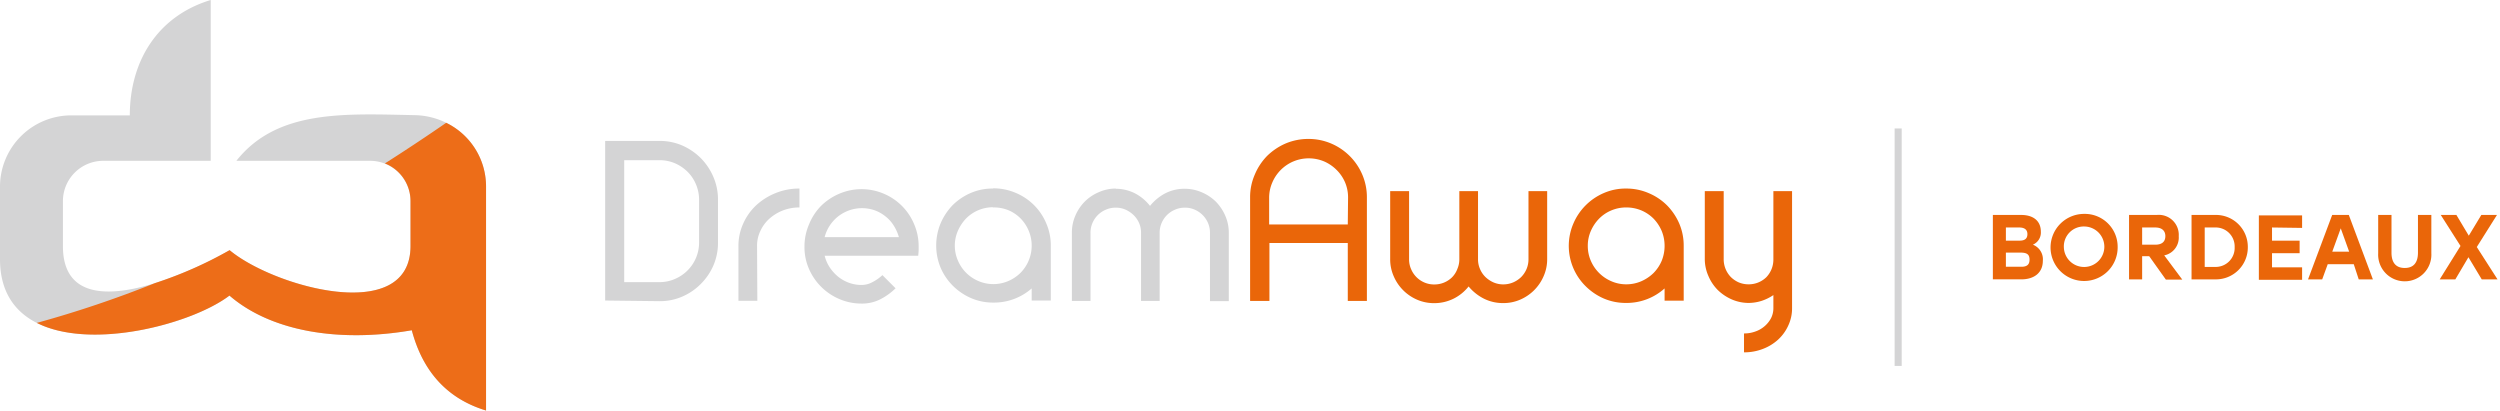 <?xml version="1.0" encoding="UTF-8"?> <svg xmlns="http://www.w3.org/2000/svg" viewBox="0 0 353.21 58.01"><defs><style>.cls-1,.cls-3{fill:#d4d4d5;}.cls-2{fill:#ea6609;}.cls-3,.cls-4{fill-rule:evenodd;}.cls-4{fill:#ed6d18;}.cls-5{fill:none;stroke:#d4d4d5;stroke-miterlimit:10;}</style></defs><g id="Calque_2" data-name="Calque 2"><path class="cls-1" d="M157.61,26.67a6,6,0,0,1,2.75.65,6.58,6.58,0,0,1,2.12,1.77,6.88,6.88,0,0,1,2.14-1.77,5.91,5.91,0,0,1,2.76-.65,6,6,0,0,1,2.41.5,6.4,6.4,0,0,1,2,1.33,6.58,6.58,0,0,1,1.33,2,6,6,0,0,1,.49,2.41v9.64h-2.66V32.88a3.47,3.47,0,0,0-.28-1.38,3.6,3.6,0,0,0-1.88-1.88,3.31,3.31,0,0,0-1.38-.28,3.42,3.42,0,0,0-1.39.28,3.54,3.54,0,0,0-1.9,1.88,3.47,3.47,0,0,0-.28,1.38v9.64h-2.63V32.88a3.31,3.31,0,0,0-.28-1.38,3.53,3.53,0,0,0-.78-1.12,3.94,3.94,0,0,0-1.13-.76,3.31,3.31,0,0,0-1.38-.28,3.42,3.42,0,0,0-1.39.28,3.54,3.54,0,0,0-1.9,1.88,3.47,3.47,0,0,0-.28,1.38v9.64h-2.63V32.88a6,6,0,0,1,.49-2.41,6.43,6.43,0,0,1,1.34-2,6.28,6.28,0,0,1,2-1.33,5.9,5.9,0,0,1,2.4-.5m-17.34,2.64a5.36,5.36,0,0,0-3.83,1.58,6,6,0,0,0-1.16,1.74,5.18,5.18,0,0,0-.44,2.11,5.25,5.25,0,0,0,.44,2.11,5.43,5.43,0,0,0,2.88,2.88,5.35,5.35,0,0,0,4.25,0,5.6,5.6,0,0,0,1.72-1.16,5.47,5.47,0,0,0,1.15-5.94,5.55,5.55,0,0,0-1.15-1.74,5.27,5.27,0,0,0-1.72-1.16A5.41,5.41,0,0,0,140.27,29.31Zm0-2.67a7.91,7.91,0,0,1,3.17.64,8,8,0,0,1,4.32,4.31,7.75,7.75,0,0,1,.64,3.15v7.75h-2.7V40.75a8.06,8.06,0,0,1-5.43,2,7.81,7.81,0,0,1-3.13-.63,8.38,8.38,0,0,1-2.56-1.73,8.13,8.13,0,0,1-1.74-2.55,8.19,8.19,0,0,1,0-6.3A8.5,8.5,0,0,1,134.58,29a8.21,8.21,0,0,1,2.56-1.73A7.65,7.65,0,0,1,140.27,26.64ZM121.76,42.89a7.91,7.91,0,0,1-3.15-.63A8.14,8.14,0,0,1,114.3,38a7.62,7.62,0,0,1-.64-3.13,7.83,7.83,0,0,1,.64-3.16A8,8,0,0,1,116,29.09a8.33,8.33,0,0,1,2.58-1.72,8,8,0,0,1,6.29,0,8,8,0,0,1,4.28,4.3,7.83,7.83,0,0,1,.64,3.16v.46q0,.26-.06.84H116.51a5.31,5.31,0,0,0,.72,1.65,6,6,0,0,0,1.17,1.3,5.43,5.43,0,0,0,1.54.87,5.19,5.19,0,0,0,1.82.31,3.15,3.15,0,0,0,1.48-.39,6,6,0,0,0,1.43-1l1.86,1.86a8.73,8.73,0,0,1-2.25,1.6A5.66,5.66,0,0,1,121.76,42.89ZM127,33.5a6.3,6.3,0,0,0-.73-1.63,5,5,0,0,0-1.17-1.3,5.22,5.22,0,0,0-1.53-.86,5.45,5.45,0,0,0-7.06,3.79Zm-20,9h-2.67V34.77A7.62,7.62,0,0,1,105,31.6,8,8,0,0,1,106.84,29a9,9,0,0,1,2.74-1.72,8.75,8.75,0,0,1,3.37-.64v2.67a6.39,6.39,0,0,0-2.33.42,6.27,6.27,0,0,0-1.91,1.16,5.31,5.31,0,0,0-1.28,1.74,4.76,4.76,0,0,0-.47,2.11ZM85.5,42.46V19.91h7.69a8,8,0,0,1,3.21.65A8.65,8.65,0,0,1,99,22.33,8.53,8.53,0,0,1,100.79,25a8,8,0,0,1,.65,3.21V34.3a8,8,0,0,1-.65,3.21A8.41,8.41,0,0,1,99,40.13,8.3,8.3,0,0,1,96.4,41.9a7.87,7.87,0,0,1-3.21.65Zm2.69-2.6h5a5.37,5.37,0,0,0,2.15-.44,5.61,5.61,0,0,0,3-3,5.55,5.55,0,0,0,.43-2.16V28.16A5.54,5.54,0,0,0,98.31,26a5.39,5.39,0,0,0-1.2-1.76,5.83,5.83,0,0,0-1.77-1.18,5.54,5.54,0,0,0-2.15-.43h-5Z"></path><path class="cls-2" d="M247.1,42.8a6,6,0,0,1-2.41-.49,6.61,6.61,0,0,1-2-1.34,6.28,6.28,0,0,1-1.33-2,5.9,5.9,0,0,1-.5-2.4V27h2.67V36.6a3.6,3.6,0,0,0,1,2.53,3.71,3.71,0,0,0,1.11.76,3.56,3.56,0,0,0,1.39.28,3.56,3.56,0,0,0,2.52-1,3.6,3.6,0,0,0,1-2.53V27h2.64V43.55a5.71,5.71,0,0,1-.53,2.43,6.11,6.11,0,0,1-1.44,2,6.74,6.74,0,0,1-2.16,1.32,7.27,7.27,0,0,1-2.66.48V47.11a4.56,4.56,0,0,0,1.62-.28,3.93,3.93,0,0,0,1.32-.77,3.84,3.84,0,0,0,.89-1.13,3.11,3.11,0,0,0,.32-1.38V41.69a6.65,6.65,0,0,1-1.67.82,6.23,6.23,0,0,1-1.89.29M229.76,29.31a5.33,5.33,0,0,0-2.11.42,5.27,5.27,0,0,0-1.72,1.16,5.79,5.79,0,0,0-1.17,1.74,5.17,5.17,0,0,0-.43,2.11,5.24,5.24,0,0,0,.43,2.11,5.5,5.5,0,0,0,2.89,2.88,5.18,5.18,0,0,0,2.11.44,5.32,5.32,0,0,0,2.14-.44,5.73,5.73,0,0,0,1.72-1.16,5.52,5.52,0,0,0,1.15-1.72,5.58,5.58,0,0,0,.41-2.11,5.51,5.51,0,0,0-.41-2.11,5.73,5.73,0,0,0-1.15-1.74,5.38,5.38,0,0,0-1.72-1.16A5.48,5.48,0,0,0,229.76,29.31Zm0-2.67a7.87,7.87,0,0,1,3.16.64A8.11,8.11,0,0,1,235.51,29a8.5,8.5,0,0,1,1.74,2.58,7.91,7.91,0,0,1,.63,3.15v7.75h-2.7V40.75a8,8,0,0,1-2.46,1.51,8.06,8.06,0,0,1-3,.54,7.86,7.86,0,0,1-3.14-.63,8.34,8.34,0,0,1-2.55-1.73,8,8,0,0,1-1.74-8.85,8.17,8.17,0,0,1,4.29-4.31A7.7,7.7,0,0,1,229.76,26.64ZM202.62,42.83a6,6,0,0,1-2.41-.49,6.31,6.31,0,0,1-3.3-3.31,5.9,5.9,0,0,1-.5-2.4V27h2.67v9.62a3.39,3.39,0,0,0,.28,1.39,3.54,3.54,0,0,0,1.88,1.9,3.47,3.47,0,0,0,1.38.28,3.56,3.56,0,0,0,2.52-1A3.31,3.31,0,0,0,205.9,38a3.39,3.39,0,0,0,.28-1.39V27h2.64v9.62A3.39,3.39,0,0,0,209.1,38a3.48,3.48,0,0,0,.77,1.14,4,4,0,0,0,1.14.76,3.47,3.47,0,0,0,1.38.28,3.59,3.59,0,0,0,1.39-.28,3.73,3.73,0,0,0,1.14-.76,3.61,3.61,0,0,0,.76-1.14,3.55,3.55,0,0,0,.27-1.39V27h2.64v9.62a5.9,5.9,0,0,1-.5,2.4,6.31,6.31,0,0,1-3.3,3.31,5.89,5.89,0,0,1-2.4.49,6,6,0,0,1-2.75-.63,6.78,6.78,0,0,1-2.15-1.72,6.22,6.22,0,0,1-2.11,1.72A6.14,6.14,0,0,1,202.62,42.83Zm-23.27-8.5v8.19h-2.73V27.88a7.92,7.92,0,0,1,.66-3.21A8.44,8.44,0,0,1,179,22.05a8.65,8.65,0,0,1,2.62-1.77,8.2,8.2,0,0,1,3.25-.65,8.11,8.11,0,0,1,3.21.65,8.32,8.32,0,0,1,4.39,4.39,8.08,8.08,0,0,1,.65,3.21V42.52h-2.7V34.33Zm11.11-6.45a5.37,5.37,0,0,0-.44-2.15A5.52,5.52,0,0,0,188.83,24a5.66,5.66,0,0,0-1.77-1.2,5.62,5.62,0,0,0-4.31,0,5.61,5.61,0,0,0-3,3,5.37,5.37,0,0,0-.44,2.15v3.76h11.11Z"></path><path class="cls-3" d="M33.42,22.72H52.28a5.65,5.65,0,0,1,2.1.4A5.71,5.71,0,0,1,58,28.41v6.35c0,11.23-19.38,5.75-25.55.59A56.75,56.75,0,0,1,21.89,40c-6.39,2-13,2.19-13-5.22V28.41a5.7,5.7,0,0,1,5.68-5.69h15.2V0C22.14,2.32,18.34,8.78,18.34,16.3H10.05A10.08,10.08,0,0,0,0,26.35V36.62c0,4.58,2.07,7.42,5.2,9,7.76,3.93,22,.12,27.22-3.86,5.78,5,15.34,6.7,25.76,4.9Q60.54,55.53,68.67,58V26.35a10,10,0,0,0-5.63-9h0a10.44,10.44,0,0,0-4.42-1.08c-9.93-.2-19.45-.81-25.2,6.42"></path><path class="cls-4" d="M32.42,35.35A56.75,56.75,0,0,1,21.89,40,156.92,156.92,0,0,1,5.2,45.62c7.76,3.93,22,.12,27.22-3.86,5.78,5,15.34,6.7,25.76,4.9Q60.54,55.53,68.67,58V26.35a10,10,0,0,0-5.63-9q-4.35,3-8.66,5.74A5.71,5.71,0,0,1,58,28.41v6.35c0,11.23-19.38,5.75-25.55.59"></path><path class="cls-2" d="M288.62,36.85c0,1.66-1.19,2.62-3.06,2.62h-4v-9.1h4c1.68,0,2.78.81,2.78,2.37a1.86,1.86,0,0,1-1.13,1.83A2.21,2.21,0,0,1,288.62,36.85Zm-3.34-4.71H283.4V34h1.94c.76,0,1.1-.31,1.1-.92S286.06,32.14,285.28,32.14Zm1.46,4.55c0-.66-.27-1-1.24-1h-2.1v2h2.12C286.47,37.71,286.74,37.3,286.74,36.69Z"></path><path class="cls-2" d="M299.19,34.92a4.74,4.74,0,1,1-4.74-4.7A4.64,4.64,0,0,1,299.19,34.92Zm-7.6,0A2.86,2.86,0,1,0,294.45,32,2.81,2.81,0,0,0,291.59,34.92Z"></path><path class="cls-2" d="M303.65,36.2h-1v3.27h-1.85v-9.1h3.91a2.82,2.82,0,0,1,3.11,3,2.56,2.56,0,0,1-2.05,2.71l2.55,3.42H306Zm-1-1.63h1.85c1,0,1.43-.47,1.43-1.21s-.47-1.22-1.43-1.22h-1.85Z"></path><path class="cls-2" d="M317.58,34.92a4.51,4.51,0,0,1-4.66,4.55h-3.29v-9.1h3.29A4.5,4.5,0,0,1,317.58,34.92Zm-1.86,0a2.68,2.68,0,0,0-2.8-2.78h-1.43v5.57h1.43A2.68,2.68,0,0,0,315.72,34.92Z"></path><path class="cls-2" d="M321,32.14V34h3.9v1.77H321v2h4.25v1.76h-6.11v-9.1h6.11v1.77Z"></path><path class="cls-2" d="M332.55,37.33h-3.68l-.78,2.14h-2l3.41-9.1h2.35l3.4,9.1h-2Zm-.65-1.77-1.19-3.3-1.2,3.3Z"></path><path class="cls-2" d="M343.51,30.37v5.42a3.76,3.76,0,1,1-7.51,0V30.37h1.88v5.32c0,1.59.78,2.17,1.87,2.17s1.87-.58,1.87-2.17V30.37Z"></path><path class="cls-2" d="M350.63,39.47l-1.88-3.13-1.85,3.13h-2.21l2.94-4.72-2.79-4.38h2.21l1.75,2.93,1.77-2.93h2.21l-2.85,4.53,2.93,4.57Z"></path><line class="cls-5" x1="268.18" y1="18.15" x2="268.18" y2="51.7"></line></g></svg> 